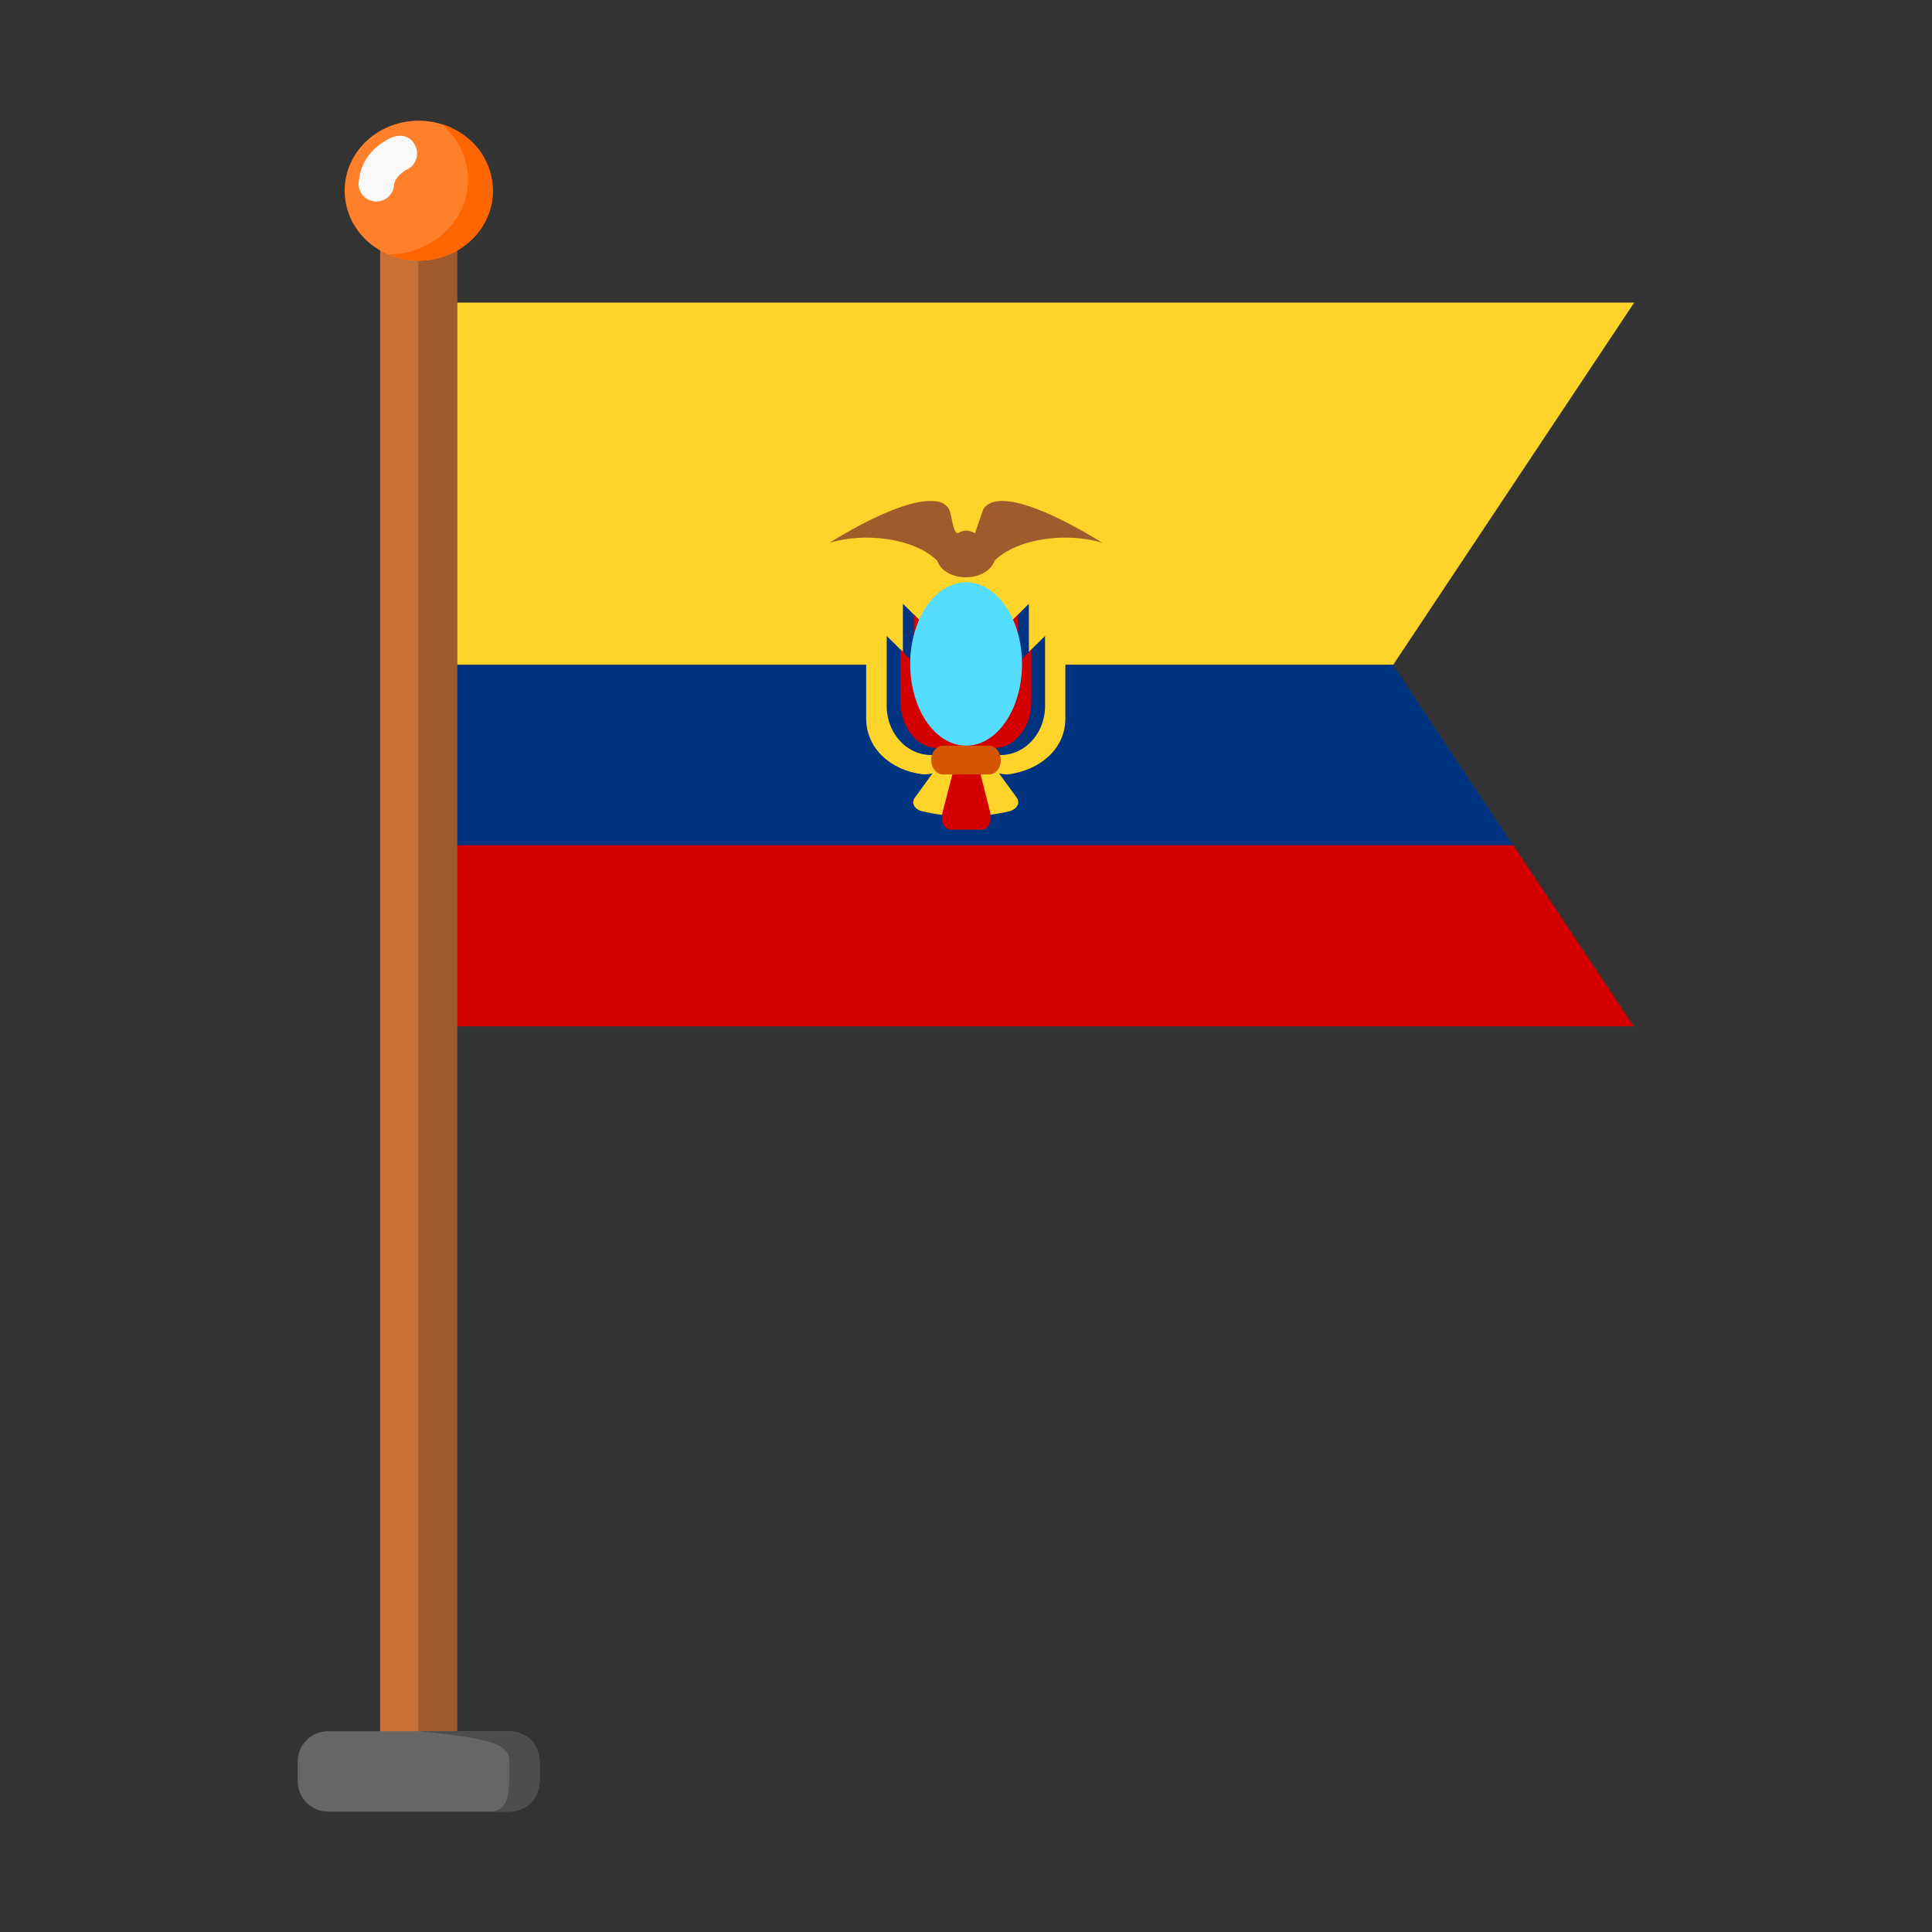 <svg id="svg5" height="32" viewBox="0 0 8.467 8.467" width="32" xmlns="http://www.w3.org/2000/svg" xmlns:inkscape="http://www.inkscape.org/namespaces/inkscape" xmlns:sodipodi="http://sodipodi.sourceforge.net/DTD/sodipodi-0.dtd" xmlns:svg="http://www.w3.org/2000/svg" inkscape:version="1.2.1 (9c6d41e410, 2022-07-14)" sodipodi:docname="Ecuador Flag 1.svg"><rect x="0" y="0" width="8.467" height="8.467" fill="#333333" stroke="none"/><linearGradient id="linearGradient2739" inkscape:swatch="solid"><stop id="stop2737" offset="0" stop-color="#0ecc24"/></linearGradient><linearGradient id="linearGradient2667" inkscape:swatch="solid"><stop id="stop2665" offset="0"/></linearGradient><g id="layer1" inkscape:label="Layer 1" inkscape:groupmode="layer"><g id="g32614"><g id="g5241"><path id="path99715" d="m2.003 1.326v1.587h4.103l1.056-1.587z" fill="#ffd42a"/><path id="path99717" d="m2.003 2.914v.794h4.631l-.528-.794z" fill="#003380"/><path id="path99719" d="m2.003 3.704v.794h5.157l-.528-.794z" fill="#d40000"/><path id="rect23207" d="m3.796 2.712v.436c0 .135.111.228.245.245.015.002.031 0.0.046-.004l-.078.107c-.018.026.002.053.035.06.14.032.263.026.377 0 .032-.007.053-.035.035-.06l-.078-.107c.015.004.03.006.046.004.134-.02.245-.11.245-.245v-.436z" fill="#ffd42a"/><path id="path27962" d="m3.885 2.586h.696v.347c0 .108-.089.18-.196.195-.051.007-.1-.043-.151-.044-.051-0-.103.05-.154.044-.107-.014-.196-.087-.196-.195z" fill="#ffd42a" sodipodi:nodetypes="ccsssssc"/><path id="path27964" d="m3.957 2.646v.211l-.071-.07v.307a.195.215 0 0 0 .195.215h.304a.195.215 0 0 0 .195-.215v-.307l-.071.07v-.211l-.081.081-.39-.001z" fill="#003380"/><path id="path27966" d="m4.005 2.693c-0.0.07 0.0.141 0.0.211-.02-.019-.039-.038-.059-.058v.228c0.0.112.072.204.161.204h.097l-.073.281c-.01.037.008.077.034.077.047 0.0.094 0.0.14 0 .026 0 .044-.04.034-.078l-.071-.28h.091c.089-0.0.161-.091.161-.204v-.227c-.019.02-.039.038-.059.057.001-.067 0-.15 0-.21l-.034.034-.39-.001z" fill="#d40000" sodipodi:nodetypes="ccccccccccccccccccc"/><path id="path14345" d="m4.479 2.91a.245.358 0 0 1 -.245.358.245.358 0 0 1 -.245-.358.245.358 0 0 1 .245-.358.245.358 0 0 1 .245.358z" fill="#5df"/><path id="rect23131" d="m4.133 3.268h.201a.052.065 0 0 1 .052.065.051.063 0 0 1 -.052.061h-.201a.052.065 0 0 1 -.052-.065.051.063 0 0 1 .052-.061z" fill="#d45500"/><path id="path5523" d="m4.064 2.196c-.157.008-.429.183-.429.183.156-.048.374-.02.473.079.014.042.064.072.125.072.061 0 .112-.031.125-.072.099-.099.317-.127.473-.079 0 0-.437-.282-.522-.147l-.036.105c-.031-.017-.052-.014-.075 0-.023-0-.027-.088-.039-.105-.022-.038-.062-.037-.094-.036z" fill="#a05a2c" sodipodi:nodetypes="cccsccccccc"/><g stroke-linecap="round" stroke-linejoin="round"><path id="path99693" d="m1.666.966h.337v6.848h-.337z" fill="#c87137" stroke-width=".265"/><path id="path99695" d="m1.834.966h.169v6.848h-.169z" fill="#a05a2c" stroke-width=".265"/><g id="g99701" stroke-width=".043" transform="matrix(1.236 0 0 1.236 -.385 -1.872)"><path id="path99697" d="m1.475 7.653h.642c.06 0 .108.048.108.108v.069c0 .06-.048.108-.108.108h-.642c-.06 0-.108-.048-.108-.108v-.069c0-.06.048-.108.108-.108z" fill="#666"/><path id="path99699" d="m1.796 7.653c.263.026.321.046.321.108v.069c0 .058-.01.105-.068.108l.068 0c.06 0.0.108-.048.108-.108v-.069c0-.06-.048-.108-.108-.108z" fill="#4d4d4d" sodipodi:nodetypes="csscssssc"/></g></g><g id="g71909" stroke-width=".844" transform="matrix(1.184 0 0 1.184 4.075 -.102)"><g id="g73238" transform="translate(9.168 -.055)"><g id="g115143" stroke-linecap="round" transform="translate(-14.198 .059)"><path id="path61240" d="m3.412.788a.274.259 0 0 1 -.274.259.274.259 0 0 1 -.274-.259.274.259 0 0 1 .274-.259.274.259 0 0 1 .274.259z" fill="#ff7f2a" stroke-linejoin="round" stroke-width=".045"/><path id="path61242" d="m3.224.542c.062.053.097.128.097.206-.001.152-.133.275-.295.276.035.015.074.023.113.023.151 0.0.274-.116.274-.259-.006-.171-.141-.232-.189-.246z" fill="#f60" stroke-linejoin="round" stroke-width=".045" sodipodi:nodetypes="cccccc"/><path id="path61244" d="m3.041.59c-.054.023-.118.075-.125.166-.004.037.024.069.061.072.037.002.068-.026.07-.062.002-.024.032-.049.045-.055.033-.014.049-.052.035-.086-.014-.035-.048-.049-.086-.035z" fill="#f9f9f9" stroke-width=".844" sodipodi:nodetypes="ccccccc"/></g></g></g></g></g></g></svg>